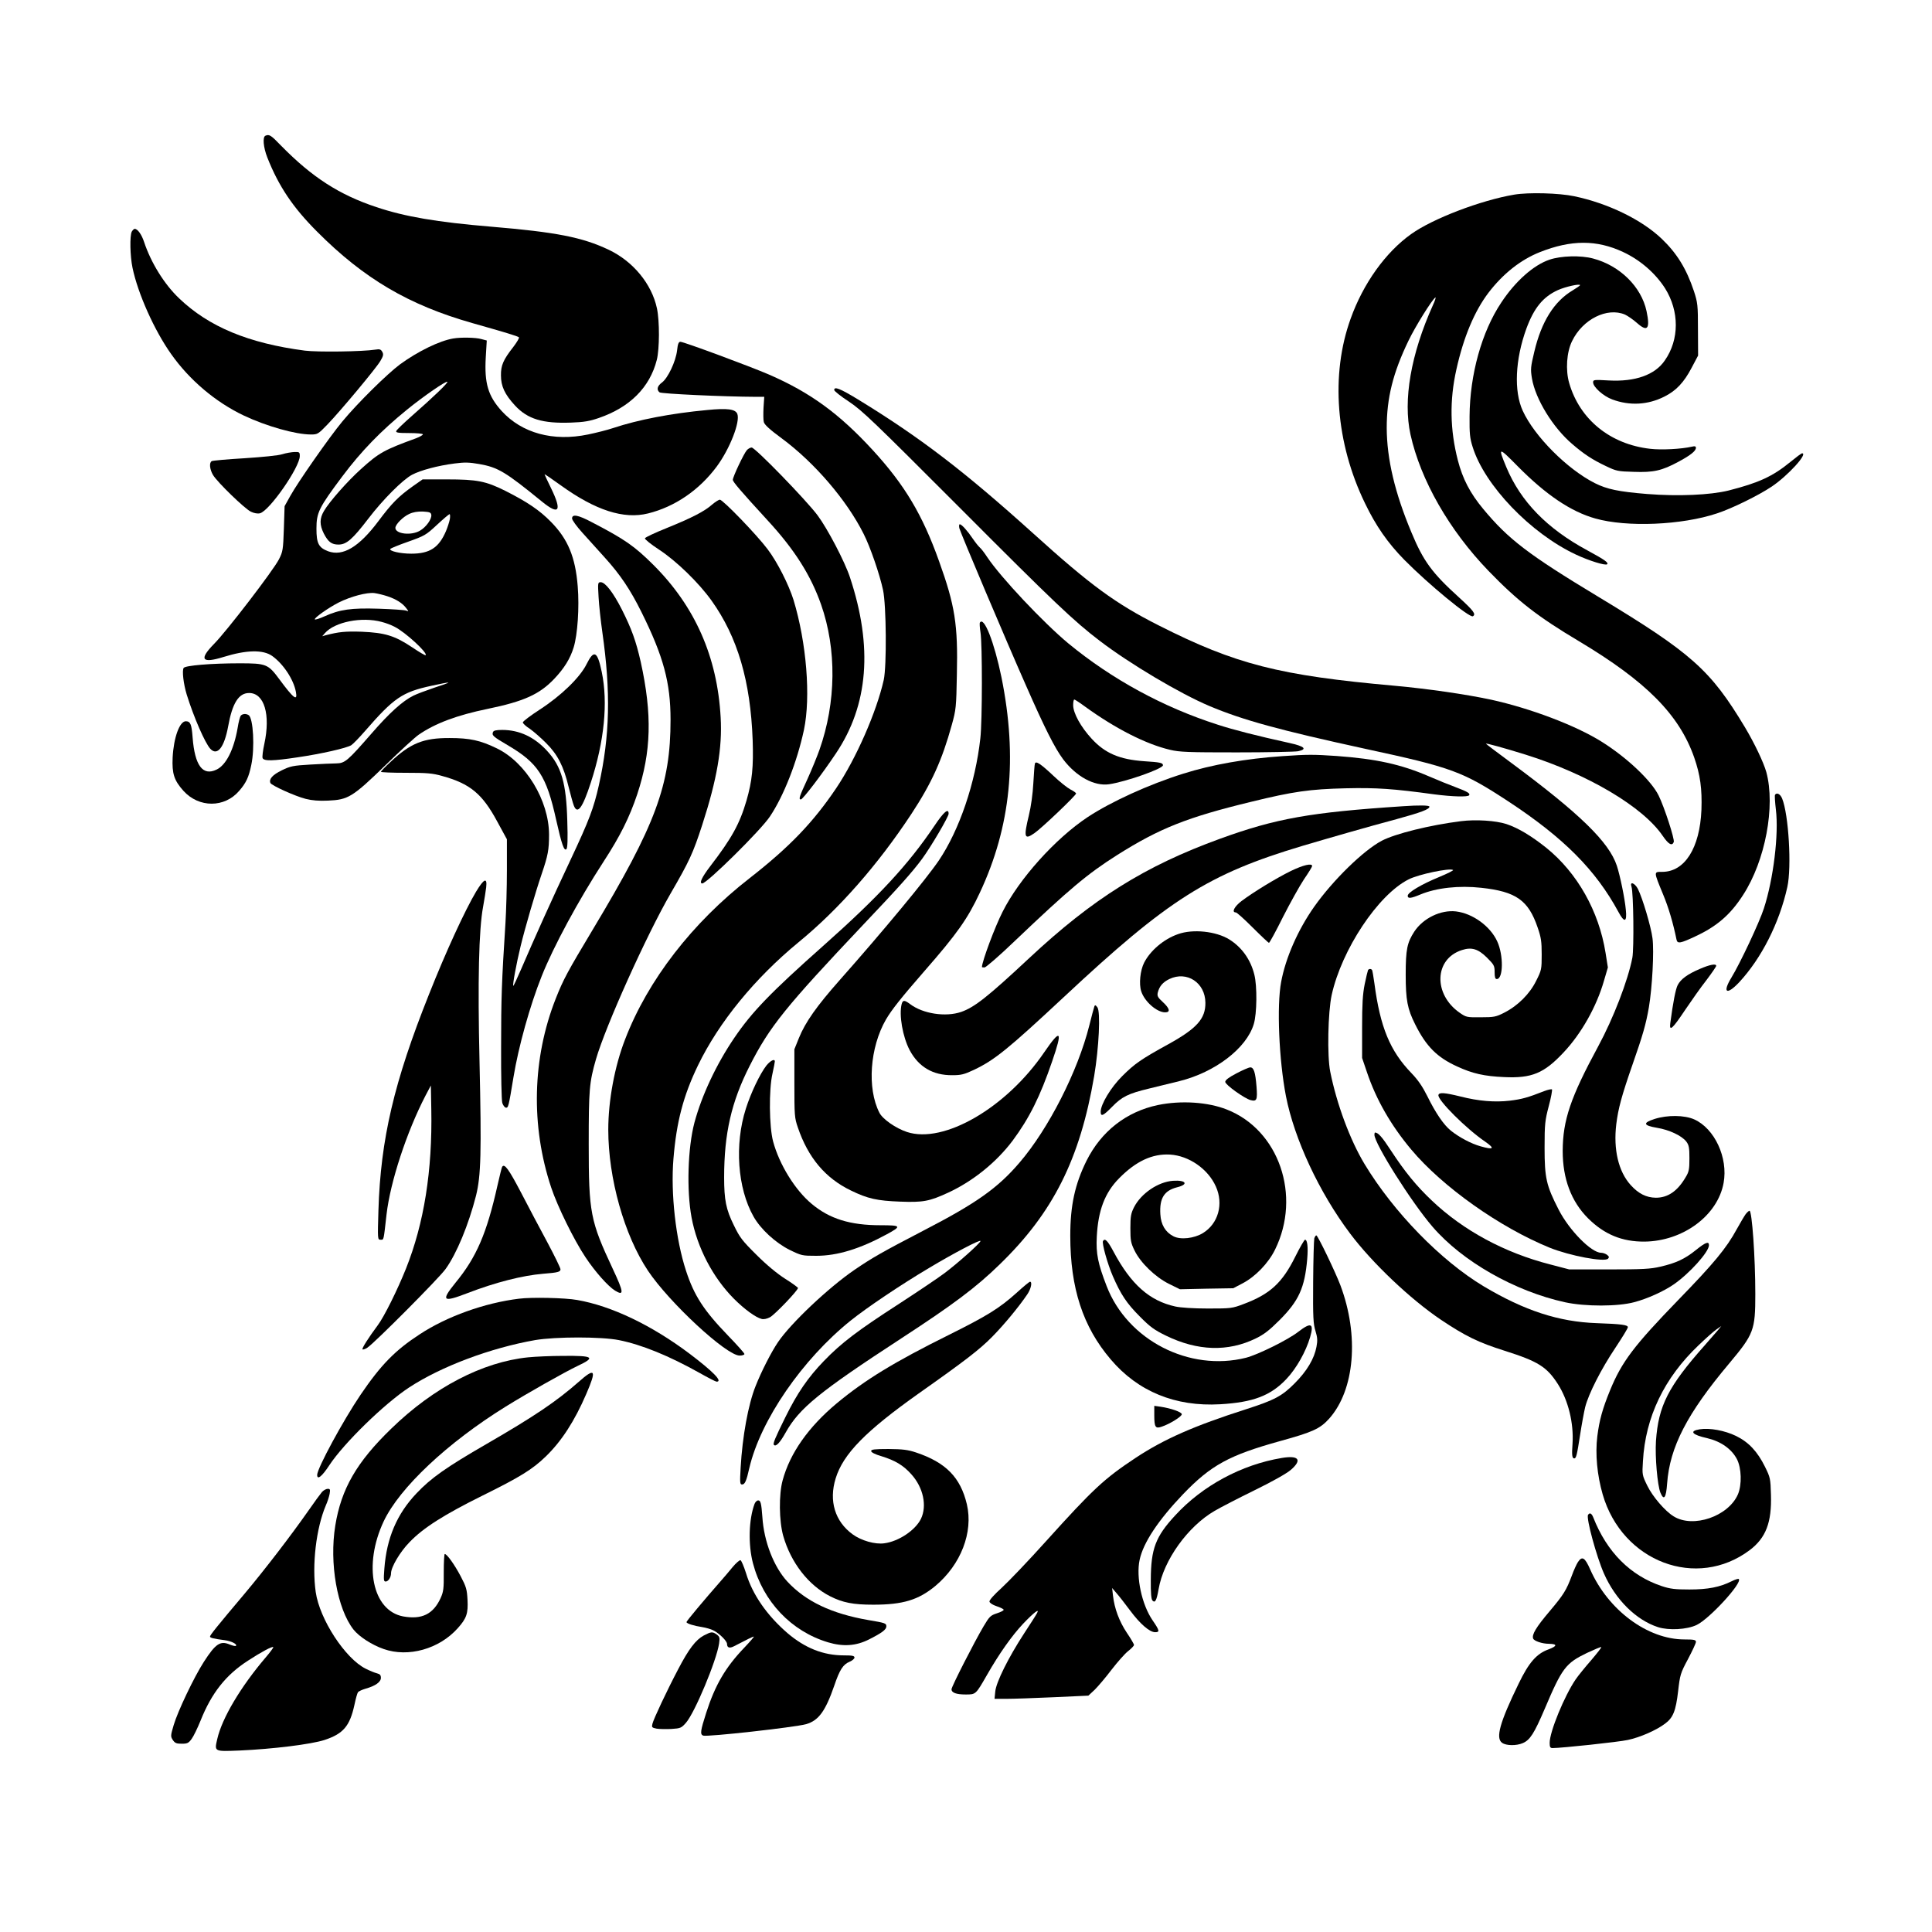 <?xml version="1.0" encoding="UTF-8" standalone="yes"?>
<svg version="1.0" xmlns="http://www.w3.org/2000/svg" width="1000pt" height="1000pt" viewBox="0 0 1334 1334" preserveAspectRatio="xMidYMid meet">
  <g transform="translate(0,1334) scale(0.1,-0.1)" fill="#000000" stroke="none">
    <path d="M1833 12403 c-21 -8 -15 -80 13 -151 79 -200 178 -346 344 -512 323
-324 632 -506 1072 -631 230 -65 312 -90 321 -98 4 -4 -14 -34 -39 -67 -69
-88 -86 -127 -85 -196 0 -75 26 -131 97 -208 87 -94 191 -125 386 -118 89 3
130 10 193 32 213 73 352 211 400 401 19 75 20 267 1 356 -36 169 -165 325
-334 405 -182 86 -360 121 -812 159 -372 31 -595 69 -791 135 -257 85 -445
207 -658 424 -71 74 -82 80 -108 69z"/>
    <path d="M10455 11996 c-231 -39 -563 -166 -711 -272 -177 -126 -331 -341
-418 -584 -140 -387 -103 -859 99 -1275 75 -156 157 -274 272 -391 167 -169
451 -403 473 -389 23 14 5 38 -97 131 -184 167 -245 249 -327 447 -115 274
-170 507 -171 722 0 207 43 380 150 602 48 100 163 284 186 299 5 3 -2 -21
-17 -53 -153 -340 -207 -656 -155 -893 70 -316 268 -661 538 -941 202 -209
341 -317 623 -485 467 -279 694 -508 798 -804 42 -121 55 -217 50 -362 -11
-263 -115 -428 -271 -428 -59 0 -60 5 6 -155 39 -93 70 -201 93 -313 6 -30 27
-26 131 23 148 69 242 150 329 286 153 236 224 612 160 848 -19 67 -81 198
-148 310 -238 396 -367 511 -1013 901 -481 290 -621 397 -794 606 -90 108
-142 208 -175 336 -54 210 -58 413 -10 627 50 225 125 402 221 529 101 132
222 228 355 281 217 86 393 86 575 1 118 -55 223 -146 290 -251 99 -158 99
-354 -2 -498 -68 -100 -205 -148 -387 -138 -102 6 -108 5 -108 -13 0 -32 70
-95 132 -118 121 -45 247 -38 361 20 80 40 134 97 187 198 l45 85 -1 180 c0
169 -2 185 -28 265 -51 153 -117 261 -223 362 -139 132 -370 244 -603 293
-104 22 -315 28 -415 11z"/>
    <path d="M910 11741 c-15 -29 -12 -169 5 -250 37 -178 151 -433 267 -596 126
-179 307 -332 501 -424 156 -74 358 -131 464 -131 46 0 50 3 114 69 92 96 335
387 365 438 21 35 23 46 14 63 -10 18 -18 21 -48 16 -87 -14 -400 -18 -487 -7
-390 51 -663 165 -867 360 -103 97 -196 248 -243 390 -17 52 -45 91 -65 91 -5
0 -14 -9 -20 -19z"/>
    <path d="M10699 11547 c-110 -37 -236 -149 -333 -296 -135 -202 -217 -497
-219 -786 -1 -118 2 -151 21 -210 82 -266 401 -598 713 -744 91 -43 205 -78
216 -67 11 11 -17 31 -137 96 -278 150 -460 337 -559 574 -59 142 -56 143 80
5 193 -195 366 -312 534 -359 218 -62 598 -46 840 35 104 34 287 124 378 185
112 75 253 230 210 230 -5 0 -41 -27 -80 -59 -123 -101 -220 -145 -428 -198
-126 -31 -347 -41 -561 -24 -199 16 -278 33 -362 75 -190 96 -417 323 -498
500 -62 135 -52 354 25 566 53 144 115 220 218 267 51 23 153 46 153 34 0 -3
-23 -19 -51 -36 -128 -76 -216 -216 -265 -424 -25 -105 -27 -119 -16 -185 24
-141 144 -338 278 -452 81 -70 141 -109 232 -152 73 -35 83 -37 193 -40 137
-5 194 8 309 70 82 44 120 74 120 96 0 10 -7 13 -27 8 -74 -17 -212 -24 -288
-15 -276 31 -487 202 -560 454 -26 89 -18 214 20 290 73 151 242 235 365 183
19 -9 56 -34 83 -58 73 -65 92 -41 66 82 -36 168 -184 314 -369 363 -85 23
-222 19 -301 -8z"/>
    <path d="M3130 11003 c-95 -16 -243 -88 -367 -178 -89 -66 -295 -269 -399
-395 -89 -107 -309 -422 -360 -515 l-39 -70 -5 -155 c-5 -146 -7 -159 -34
-212 -38 -75 -359 -494 -448 -584 -106 -108 -85 -137 66 -90 158 49 272 51
335 7 77 -55 148 -162 164 -248 13 -69 -16 -46 -115 88 -77 104 -90 109 -275
109 -194 0 -374 -15 -385 -32 -12 -18 -1 -111 21 -183 49 -158 127 -336 163
-375 48 -52 96 8 123 153 29 162 73 232 145 232 105 0 149 -149 105 -352 -10
-45 -15 -89 -12 -97 9 -22 70 -21 242 5 165 24 340 64 371 84 12 8 55 52 94
97 200 230 257 269 459 313 63 14 116 24 117 22 2 -2 -43 -18 -99 -36 -56 -19
-120 -43 -142 -54 -75 -37 -166 -119 -290 -262 -165 -189 -183 -205 -243 -206
-26 0 -106 -4 -179 -8 -121 -7 -138 -11 -198 -40 -63 -31 -89 -60 -78 -87 6
-17 172 -92 244 -110 44 -11 91 -15 154 -12 139 6 169 24 394 242 103 101 208
197 232 213 114 79 266 135 474 178 253 52 361 101 463 209 68 72 109 138 133
216 27 88 40 276 28 422 -16 202 -68 326 -184 444 -79 81 -164 138 -314 214
-136 68 -196 80 -405 80 l-168 0 -67 -47 c-101 -72 -146 -118 -238 -241 -134
-179 -246 -246 -348 -208 -65 25 -80 54 -80 156 0 111 17 145 178 360 131 175
268 316 448 462 113 92 270 200 278 192 6 -7 -94 -103 -251 -241 -53 -47 -99
-91 -102 -99 -4 -11 12 -14 89 -14 52 0 95 -4 95 -9 0 -5 -21 -17 -47 -27
-222 -81 -256 -100 -381 -213 -93 -84 -217 -224 -255 -289 -31 -52 -31 -96 -1
-156 30 -58 54 -76 101 -76 55 0 96 35 207 180 101 132 236 267 301 302 59 31
177 63 295 78 68 9 101 8 169 -4 130 -23 180 -53 434 -260 118 -96 139 -65 62
93 -25 51 -45 94 -45 96 0 3 51 -32 112 -76 240 -173 435 -236 603 -194 185
46 353 161 474 324 90 122 163 308 142 363 -13 33 -68 41 -208 27 -248 -23
-477 -67 -648 -124 -38 -13 -117 -33 -175 -45 -241 -50 -456 9 -596 162 -94
104 -120 191 -110 370 l7 117 -38 10 c-37 11 -142 13 -193 4z m-152 -1218 c4
-29 -36 -85 -78 -109 -60 -36 -170 -23 -170 19 0 24 53 77 95 96 27 13 58 18
95 17 47 -3 55 -6 58 -23z m128 -30 c-4 -20 -16 -57 -27 -83 -49 -114 -112
-155 -239 -155 -77 0 -154 18 -145 33 3 4 58 27 124 50 112 40 122 45 197 115
44 41 83 74 88 75 4 0 5 -16 2 -35z m-431 -532 c60 -20 103 -47 129 -81 19
-25 19 -25 0 -18 -10 4 -95 10 -189 13 -190 6 -269 -5 -375 -53 -33 -15 -63
-24 -66 -21 -9 8 94 81 165 117 84 42 195 71 246 65 22 -3 63 -13 90 -22z
m-40 -177 c28 -7 68 -22 90 -34 74 -37 230 -181 214 -196 -3 -3 -45 22 -94 55
-120 80 -187 100 -346 107 -114 4 -161 -1 -249 -24 l-25 -7 19 22 c68 77 254
114 391 77z"/>
    <path d="M4675 10920 c-9 -76 -63 -190 -104 -221 -33 -24 -39 -50 -17 -68 12
-10 439 -30 667 -31 l56 0 -5 -74 c-2 -41 -2 -86 2 -100 4 -18 42 -53 124
-113 226 -167 449 -427 565 -659 46 -90 111 -280 134 -387 23 -105 26 -527 5
-622 -50 -222 -191 -543 -328 -747 -159 -236 -322 -406 -596 -620 -398 -309
-705 -706 -862 -1115 -72 -185 -116 -423 -116 -623 0 -336 110 -728 274 -974
147 -220 542 -586 633 -586 18 0 33 5 33 11 0 6 -51 63 -113 127 -168 174
-234 276 -290 447 -71 216 -107 535 -87 774 21 255 68 435 170 646 144 297
391 600 695 850 277 227 546 533 778 885 140 213 212 372 279 615 29 104 31
122 35 347 8 346 -13 477 -123 783 -114 320 -237 526 -456 765 -232 253 -433
400 -719 524 -132 57 -588 226 -611 226 -12 0 -18 -14 -23 -60z"/>
    <path d="M5760 10647 c0 -7 46 -44 103 -81 92 -62 169 -136 772 -740 641 -643
781 -776 960 -912 207 -158 554 -364 756 -449 230 -97 486 -167 1074 -295 603
-130 673 -156 992 -365 380 -250 601 -472 758 -762 41 -77 60 -71 51 15 -7 78
-40 237 -62 304 -54 164 -257 361 -731 712 -95 70 -173 129 -173 131 0 5 124
-29 275 -76 428 -134 810 -360 946 -561 40 -58 64 -72 76 -42 7 19 -64 238
-104 320 -50 103 -219 263 -393 372 -180 113 -492 231 -765 291 -173 37 -435
75 -665 96 -798 71 -1098 148 -1628 416 -299 151 -471 277 -867 635 -479 432
-782 664 -1214 928 -122 74 -161 89 -161 63z"/>
    <path d="M5157 10232 c-20 -22 -97 -184 -97 -205 0 -14 54 -77 242 -282 185
-201 296 -377 367 -578 109 -310 105 -677 -11 -1005 -16 -45 -53 -136 -83
-202 -57 -123 -62 -140 -45 -140 13 0 148 177 242 318 224 334 256 735 97
1215 -36 110 -156 338 -224 429 -82 109 -431 468 -455 468 -9 0 -24 -8 -33
-18z"/>
    <path d="M1950 10204 c-26 -9 -138 -20 -261 -28 -118 -7 -221 -16 -227 -20
-19 -11 -14 -57 9 -96 31 -51 218 -232 261 -253 23 -11 47 -15 63 -11 65 16
275 318 275 395 0 27 -3 29 -37 28 -21 -1 -58 -7 -83 -15z"/>
    <path d="M4917 9856 c-52 -46 -136 -90 -311 -161 -82 -33 -151 -65 -153 -72
-2 -6 42 -42 99 -79 120 -79 273 -228 361 -351 180 -252 269 -555 284 -964 6
-184 -3 -280 -43 -418 -47 -160 -101 -258 -249 -451 -59 -77 -79 -120 -56
-120 32 0 404 367 467 462 96 143 188 379 235 598 48 227 18 602 -72 898 -33
105 -112 262 -179 350 -75 100 -310 343 -330 342 -8 -1 -32 -16 -53 -34z"/>
    <path d="M3950 9760 c0 -11 32 -55 70 -97 39 -43 109 -121 156 -173 107 -118
176 -221 253 -376 152 -306 201 -487 201 -744 0 -450 -102 -724 -535 -1445
-178 -297 -205 -347 -258 -481 -162 -411 -173 -878 -31 -1304 43 -129 156
-360 236 -480 67 -101 155 -200 204 -231 64 -39 62 -14 -15 150 -155 331 -166
387 -166 861 0 377 4 426 50 586 67 231 350 859 515 1144 130 224 155 278 219
475 102 315 139 530 127 741 -23 419 -177 767 -465 1054 -131 130 -197 176
-424 294 -96 51 -137 58 -137 26z"/>
    <path d="M6624 9693 c8 -32 321 -772 461 -1088 130 -296 198 -430 256 -508 90
-119 215 -187 317 -172 116 17 372 107 372 131 0 17 -20 21 -130 28 -169 12
-269 54 -362 155 -75 81 -128 177 -128 232 0 22 3 39 8 39 4 0 39 -23 77 -51
209 -151 418 -257 583 -296 67 -16 125 -18 462 -18 212 0 402 4 423 8 66 14
45 34 -60 57 -223 49 -387 91 -494 126 -378 121 -732 314 -1033 562 -172 143
-467 456 -560 596 -19 29 -42 59 -51 66 -9 8 -30 34 -47 59 -37 55 -78 101
-91 101 -5 0 -6 -12 -3 -27z"/>
    <path d="M4133 9218 c3 -57 15 -166 26 -243 59 -413 52 -716 -24 -1057 -36
-159 -65 -237 -197 -518 -127 -269 -250 -543 -338 -748 -29 -67 -54 -121 -56
-119 -6 5 22 156 51 275 30 124 101 368 145 497 44 129 51 168 51 273 -1 235
-160 498 -361 595 -113 55 -186 71 -325 71 -182 1 -272 -36 -412 -168 -35 -32
-63 -62 -63 -65 0 -4 78 -7 173 -7 147 0 183 -3 250 -22 193 -53 277 -123 380
-314 l67 -123 0 -215 c0 -118 -5 -282 -10 -364 -26 -404 -30 -521 -30 -853 -1
-197 3 -371 8 -388 5 -16 16 -31 24 -33 18 -3 20 8 53 208 35 213 113 494 196
702 81 203 252 520 426 788 114 175 179 305 233 466 97 293 104 551 24 914
-33 145 -63 228 -130 361 -60 118 -115 189 -146 189 -20 0 -21 -3 -15 -102z"/>
    <path d="M6766 9041 c-3 -4 -1 -35 4 -67 13 -80 13 -611 -1 -732 -34 -308
-144 -632 -287 -844 -86 -127 -386 -489 -682 -823 -161 -182 -239 -292 -284
-403 l-31 -77 0 -235 c0 -222 1 -239 24 -305 71 -209 190 -350 366 -435 117
-57 181 -71 341 -77 158 -6 201 2 331 62 171 79 333 210 445 359 115 155 190
305 273 548 74 214 60 230 -55 62 -262 -384 -694 -634 -948 -550 -78 26 -168
89 -190 133 -86 168 -66 450 45 643 40 68 103 148 266 335 225 257 299 362
382 540 215 458 262 933 150 1488 -50 243 -121 424 -149 378z"/>
    <path d="M4050 8754 c-45 -91 -174 -217 -324 -314 -63 -41 -116 -81 -116 -88
0 -7 21 -27 48 -44 26 -18 76 -62 112 -98 80 -79 122 -161 156 -303 14 -56 30
-114 36 -129 25 -65 60 -18 117 157 94 287 120 554 76 765 -30 145 -54 157
-105 54z"/>
    <path d="M1662 8398 c-5 -7 -15 -44 -21 -83 -26 -151 -80 -258 -146 -289 -95
-46 -150 28 -165 221 -7 93 -15 112 -47 113 -43 0 -84 -113 -91 -251 -5 -111
10 -157 74 -229 107 -119 285 -119 386 0 47 54 66 94 83 178 25 117 14 323
-18 344 -18 12 -43 10 -55 -4z"/>
    <path d="M3404 8285 c-9 -22 0 -31 99 -89 212 -124 270 -213 337 -516 38 -169
55 -219 71 -203 8 8 10 68 6 195 -7 260 -40 375 -139 483 -88 96 -192 145
-310 145 -42 0 -60 -4 -64 -15z"/>
    <path d="M8855 8119 c-252 -17 -489 -59 -685 -121 -239 -75 -499 -194 -660
-300 -223 -148 -473 -426 -587 -653 -54 -106 -141 -340 -143 -382 0 -2 8 -3
18 -3 9 0 103 81 207 181 377 359 503 465 710 596 292 184 483 260 925 367
290 71 404 87 650 93 216 5 329 -3 615 -42 124 -16 231 -19 239 -6 9 13 -12
25 -94 56 -41 15 -125 49 -187 76 -191 82 -361 119 -633 139 -161 11 -201 11
-375 -1z"/>
    <path d="M7146 8068 c-3 -7 -7 -68 -11 -135 -4 -75 -16 -162 -31 -223 -37
-153 -31 -171 38 -123 49 33 288 261 288 274 0 5 -17 17 -39 28 -21 11 -74 53
-117 94 -89 84 -122 105 -128 85z"/>
    <path d="M12256 7852 c-3 -5 0 -51 6 -102 21 -169 -17 -481 -83 -683 -31 -96
-163 -377 -224 -477 -64 -105 -33 -124 53 -33 155 167 278 410 333 658 31 138
9 503 -36 612 -13 31 -37 43 -49 25z"/>
    <path d="M9685 7773 c-638 -42 -874 -84 -1260 -224 -520 -189 -879 -414 -1319
-825 -285 -266 -377 -339 -469 -371 -107 -37 -265 -13 -353 54 -39 29 -50 29
-58 1 -20 -75 7 -228 55 -319 62 -116 160 -174 294 -173 61 0 82 5 150 37 143
68 235 143 620 502 723 676 998 850 1650 1045 179 53 446 130 648 184 168 46
227 68 227 86 0 10 -71 11 -185 3z"/>
    <path d="M6452 7638 c-180 -267 -384 -488 -767 -828 -364 -323 -493 -457 -614
-635 -124 -182 -225 -397 -276 -586 -46 -174 -55 -466 -20 -655 39 -209 147
-415 293 -562 72 -72 150 -129 191 -139 15 -4 37 1 58 12 33 18 193 185 193
202 -1 4 -40 33 -88 63 -55 35 -128 95 -198 165 -99 98 -116 120 -157 205 -54
109 -67 175 -67 331 0 302 50 521 176 769 138 272 248 408 789 980 248 261
337 362 402 450 63 86 183 291 183 311 0 42 -33 14 -98 -83z"/>
    <path d="M10088 7670 c-215 -27 -453 -86 -547 -135 -127 -67 -337 -272 -467
-456 -112 -159 -197 -352 -228 -519 -31 -164 -15 -539 33 -788 58 -297 230
-666 443 -949 152 -203 418 -455 628 -596 169 -113 257 -156 440 -214 230 -73
290 -110 367 -230 72 -113 110 -270 101 -411 -6 -78 -3 -102 12 -102 13 0 19
24 40 161 11 72 27 158 35 192 23 92 111 265 209 411 47 71 86 134 86 142 0
16 -45 22 -215 28 -261 9 -498 86 -780 254 -297 178 -623 513 -824 846 -100
167 -191 412 -236 636 -22 107 -16 411 10 530 69 313 320 692 531 798 68 35
283 80 307 65 5 -3 -39 -25 -97 -49 -121 -50 -216 -106 -216 -129 0 -21 21
-19 88 9 111 46 266 63 420 46 240 -26 325 -86 389 -274 24 -69 28 -97 28
-187 0 -101 -1 -108 -38 -181 -44 -90 -126 -172 -220 -220 -57 -29 -70 -32
-162 -32 -97 -1 -101 0 -146 31 -184 128 -176 372 15 433 67 22 112 8 172 -51
50 -50 54 -57 54 -101 0 -36 4 -48 15 -48 45 0 47 165 3 260 -48 105 -169 193
-285 207 -105 12 -227 -47 -288 -140 -49 -76 -59 -122 -59 -297 0 -174 12
-237 65 -342 76 -153 152 -229 291 -292 106 -49 187 -67 324 -73 190 -9 275
26 409 169 124 131 229 318 280 496 l27 92 -16 101 c-46 288 -195 552 -409
725 -103 82 -194 137 -275 164 -73 24 -213 33 -314 20z"/>
    <path d="M8913 7326 c-98 -48 -256 -144 -340 -207 -50 -38 -71 -79 -40 -79 7
0 59 -47 117 -105 58 -58 108 -105 112 -105 4 0 48 80 97 179 50 98 115 215
145 260 31 45 56 86 56 91 0 22 -62 7 -147 -34z"/>
    <path d="M3287 7183 c-76 -128 -207 -411 -325 -709 -241 -604 -334 -999 -349
-1491 -6 -201 -6 -203 15 -203 23 0 20 -10 41 175 26 225 139 569 269 820 l37
70 3 -165 c8 -423 -50 -787 -175 -1100 -58 -145 -151 -333 -195 -391 -64 -86
-111 -160 -105 -166 4 -3 19 2 34 12 50 33 494 479 539 542 77 106 160 308
211 508 34 138 38 295 24 924 -13 557 -5 914 25 1072 8 46 18 105 21 132 8 71
-15 61 -70 -30z"/>
    <path d="M11265 7218 c14 -43 18 -426 6 -491 -30 -156 -131 -418 -236 -612
-191 -353 -244 -509 -245 -722 0 -192 59 -349 175 -465 113 -112 235 -162 390
-161 266 3 505 180 546 405 32 174 -62 376 -203 439 -68 30 -185 31 -273 3
-84 -27 -79 -45 15 -61 87 -14 174 -56 204 -96 18 -24 21 -43 21 -115 0 -76
-3 -93 -27 -132 -56 -95 -122 -140 -205 -140 -66 1 -120 28 -174 88 -84 93
-120 245 -99 420 14 110 36 193 114 417 68 194 91 273 111 389 23 135 37 389
25 478 -10 79 -68 275 -101 341 -22 41 -57 53 -44 15z"/>
    <path d="M8134 6890 c-98 -34 -191 -113 -234 -197 -27 -53 -37 -147 -20 -198
23 -71 108 -145 165 -145 38 0 32 27 -16 71 -35 32 -40 42 -35 65 11 44 35 72
80 94 121 58 248 -25 249 -164 1 -110 -59 -177 -254 -285 -189 -104 -234 -135
-320 -221 -78 -77 -149 -195 -149 -246 0 -37 17 -29 79 34 67 69 110 91 256
126 61 15 154 38 208 51 247 61 464 227 514 394 22 71 24 262 4 341 -26 105
-87 190 -174 244 -91 56 -251 73 -353 36z"/>
    <path d="M11735 6649 c-84 -36 -130 -70 -151 -111 -14 -26 -32 -119 -51 -262
-8 -61 14 -42 102 90 44 65 110 159 148 207 37 49 67 93 67 98 0 17 -44 9
-115 -22z"/>
    <path d="M9446 6642 c-2 -4 -13 -48 -23 -97 -14 -70 -18 -137 -18 -300 l0
-210 34 -100 c63 -187 165 -365 305 -532 216 -258 612 -538 956 -678 139 -56
378 -101 403 -76 9 10 8 15 -7 27 -11 8 -29 14 -41 14 -67 0 -220 155 -293
298 -85 166 -97 217 -97 427 0 165 3 189 29 288 16 59 25 111 22 115 -4 3 -28
-2 -54 -12 -112 -44 -154 -56 -238 -66 -102 -12 -215 -3 -340 29 -110 27 -148
30 -152 10 -7 -34 192 -233 323 -322 69 -48 59 -58 -32 -32 -65 18 -149 63
-205 108 -49 39 -106 123 -162 237 -34 68 -64 112 -110 160 -148 153 -216 317
-256 620 -6 46 -14 88 -16 92 -7 10 -21 10 -28 0z"/>
    <path d="M7556 6390 c-3 -8 -19 -68 -35 -132 -79 -315 -281 -712 -481 -945
-150 -176 -300 -282 -662 -469 -290 -151 -353 -187 -478 -272 -180 -123 -440
-369 -528 -499 -47 -69 -116 -205 -155 -304 -51 -127 -91 -349 -103 -562 -6
-105 -5 -117 10 -117 19 0 30 24 50 114 77 330 366 750 700 1018 111 89 344
246 541 363 172 103 355 199 355 186 0 -13 -156 -153 -250 -223 -41 -31 -181
-125 -310 -209 -291 -188 -400 -271 -521 -396 -111 -115 -184 -222 -266 -388
-72 -146 -88 -184 -79 -192 14 -14 42 16 81 86 94 168 231 280 800 651 356
232 515 351 676 508 370 358 556 728 654 1302 33 197 45 445 22 475 -13 17
-17 17 -21 5z"/>
    <path d="M5292 5983 c-44 -57 -106 -185 -142 -298 -79 -247 -58 -549 53 -745
49 -87 151 -181 249 -230 82 -40 87 -41 184 -41 147 0 302 48 488 149 103 56
99 62 -44 62 -210 0 -352 44 -476 148 -114 95 -223 271 -266 431 -27 101 -30
358 -4 469 9 40 16 78 16 83 0 21 -30 6 -58 -28z"/>
    <path d="M8538 5929 c-54 -28 -78 -47 -78 -59 0 -20 133 -115 175 -126 43 -11
48 2 41 93 -8 100 -19 133 -43 133 -10 0 -53 -19 -95 -41z"/>
    <path d="M7995 5710 c-218 -46 -391 -181 -493 -385 -80 -162 -112 -308 -112
-518 0 -361 87 -628 279 -853 188 -222 447 -328 756 -310 227 13 349 59 458
175 69 73 134 189 163 288 28 96 7 106 -82 37 -72 -56 -277 -157 -361 -179
-391 -98 -818 121 -962 495 -60 155 -74 224 -68 340 9 181 55 304 154 404 116
118 229 171 352 164 130 -8 262 -99 316 -220 55 -121 17 -257 -89 -322 -60
-37 -155 -48 -204 -22 -55 28 -86 80 -90 151 -7 111 26 164 115 187 82 20 63
51 -27 45 -103 -7 -221 -87 -270 -183 -21 -42 -25 -63 -25 -144 0 -85 3 -102
29 -155 41 -84 143 -183 238 -230 l75 -37 184 4 184 3 65 34 c88 46 178 139
224 233 183 372 27 826 -333 967 -131 52 -317 64 -476 31z"/>
    <path d="M9490 5505 c0 -61 256 -467 401 -635 205 -239 568 -446 916 -522 139
-30 364 -30 478 1 91 24 203 75 271 122 109 75 244 225 244 271 0 29 -23 21
-91 -34 -76 -61 -136 -89 -244 -114 -68 -16 -121 -19 -355 -19 l-275 0 -130
34 c-317 81 -601 235 -817 440 -108 102 -188 200 -284 347 -62 95 -88 124
-110 124 -2 0 -4 -7 -4 -15z"/>
    <path d="M3467 5283 c-3 -5 -17 -62 -32 -128 -74 -331 -145 -496 -290 -672
-102 -126 -89 -138 82 -72 195 75 380 122 523 134 103 8 120 13 120 31 0 9
-40 91 -89 183 -49 91 -132 247 -183 346 -86 164 -115 204 -131 178z"/>
    <path d="M12053 4956 c-10 -14 -37 -60 -61 -103 -71 -131 -158 -236 -405 -490
-304 -314 -389 -425 -470 -623 -52 -127 -74 -206 -88 -318 -15 -122 -1 -268
37 -400 135 -467 651 -661 1017 -384 110 84 151 190 145 381 -3 112 -5 120
-41 193 -52 105 -112 170 -200 213 -78 38 -183 57 -251 46 -75 -12 -53 -38 51
-61 94 -22 169 -74 206 -145 32 -62 35 -177 7 -243 -66 -152 -309 -236 -444
-152 -59 36 -145 136 -182 212 -35 72 -36 75 -30 168 17 305 146 575 385 802
49 47 104 96 123 109 l33 23 -20 -25 c-11 -13 -54 -62 -95 -109 -252 -284
-319 -417 -336 -660 -7 -109 10 -306 31 -357 24 -57 39 -36 46 63 18 252 138
484 428 829 171 204 181 230 181 480 0 255 -23 575 -40 575 -5 0 -17 -11 -27
-24z"/>
    <path d="M9075 4790 c-3 -11 -7 -147 -8 -302 -2 -245 1 -290 16 -338 14 -46
15 -66 7 -109 -15 -82 -66 -168 -150 -252 -87 -88 -139 -116 -335 -179 -359
-115 -567 -206 -765 -337 -217 -144 -291 -213 -616 -573 -121 -135 -260 -280
-308 -324 -53 -48 -86 -85 -84 -95 2 -9 23 -23 48 -31 25 -8 47 -19 50 -24 3
-5 -17 -16 -45 -25 -46 -15 -53 -22 -94 -91 -65 -110 -221 -416 -221 -434 0
-24 33 -36 98 -36 70 0 69 -1 147 135 86 150 172 271 249 353 75 79 117 110
96 73 -6 -12 -47 -76 -91 -143 -106 -163 -191 -333 -197 -398 l-5 -50 84 0
c46 0 192 5 324 11 l240 11 44 41 c23 23 76 85 116 138 41 53 92 111 114 128
23 18 41 37 41 43 0 6 -22 44 -50 85 -52 78 -85 167 -95 255 l-6 53 30 -35
c17 -19 59 -73 94 -120 69 -93 135 -150 173 -150 33 0 31 11 -17 81 -75 109
-116 299 -90 419 25 118 129 274 299 452 194 202 319 270 672 368 225 62 275
85 338 155 176 198 208 573 77 921 -34 90 -156 344 -166 344 -4 0 -10 -9 -14
-20z"/>
    <path d="M7616 4771 c-9 -14 31 -158 68 -243 55 -126 95 -187 186 -278 71 -72
100 -93 180 -132 219 -107 429 -113 620 -20 58 28 95 57 165 127 133 133 174
223 191 422 7 83 1 133 -15 133 -5 0 -35 -52 -67 -116 -90 -182 -175 -260
-357 -328 -79 -30 -87 -31 -247 -31 -100 0 -189 6 -225 14 -178 39 -306 153
-426 378 -41 77 -60 96 -73 74z"/>
    <path d="M7020 4414 c-119 -107 -203 -159 -466 -290 -379 -188 -582 -312 -777
-474 -195 -163 -322 -343 -373 -531 -27 -98 -25 -281 4 -384 53 -185 174 -341
324 -417 87 -44 159 -58 298 -58 205 0 312 33 428 129 177 148 263 371 218
564 -44 186 -145 289 -351 358 -57 19 -92 23 -190 24 -97 0 -120 -3 -120 -14
0 -9 27 -23 72 -36 94 -29 151 -63 206 -125 82 -91 109 -217 66 -307 -38 -78
-153 -156 -253 -169 -63 -9 -159 18 -219 62 -122 89 -165 231 -117 386 52 169
206 326 574 587 322 227 420 303 506 390 80 81 184 206 244 295 25 37 35 86
18 86 -5 0 -46 -34 -92 -76z"/>
    <path d="M3585 4373 c-239 -29 -500 -123 -687 -246 -169 -110 -268 -211 -408
-417 -122 -180 -300 -509 -300 -554 0 -37 33 -11 84 67 100 152 380 425 551
537 223 146 563 273 870 327 142 24 457 24 578 0 159 -32 345 -108 558 -227
58 -33 111 -60 117 -60 45 0 -24 70 -188 194 -262 197 -539 329 -775 370 -82
15 -315 20 -400 9z"/>
    <path d="M3647 3968 c-315 -32 -653 -208 -945 -492 -240 -232 -346 -417 -387
-670 -42 -259 13 -574 126 -718 39 -49 127 -106 208 -134 170 -60 384 0 512
144 61 68 72 102 67 197 -4 72 -9 89 -48 163 -43 81 -94 152 -109 152 -4 0 -7
-57 -7 -127 1 -113 -2 -134 -22 -178 -51 -111 -130 -149 -258 -126 -213 40
-277 353 -135 656 110 233 440 543 843 793 152 94 405 237 495 280 128 60 112
72 -97 70 -85 0 -194 -5 -243 -10z"/>
    <path d="M3995 3798 c-154 -135 -303 -236 -635 -428 -277 -160 -384 -235 -484
-341 -135 -142 -206 -308 -222 -519 -6 -79 -5 -90 9 -90 18 0 37 29 37 57 0
42 62 148 128 215 94 98 235 188 505 322 259 128 343 180 435 269 109 105 200
246 280 432 73 168 62 185 -53 83z"/>
    <path d="M7970 3569 c0 -84 8 -95 51 -80 55 18 139 70 139 86 0 15 -74 41
-147 52 l-43 6 0 -64z"/>
    <path d="M8850 3273 c-277 -46 -547 -191 -736 -397 -135 -146 -167 -230 -168
-443 -1 -95 3 -136 12 -145 18 -18 28 1 42 80 34 199 202 433 387 540 39 23
163 87 275 142 123 60 222 116 251 141 80 69 55 102 -63 82z"/>
    <path d="M2223 3038 c-11 -13 -53 -70 -93 -128 -122 -174 -300 -406 -441 -574
-189 -224 -239 -286 -239 -296 0 -9 24 -15 101 -25 46 -6 89 -28 78 -39 -3 -4
-23 1 -43 9 -65 28 -98 5 -178 -119 -69 -107 -181 -343 -209 -438 -21 -72 -22
-77 -6 -102 15 -22 25 -26 62 -26 38 0 47 4 68 33 13 17 41 75 62 127 76 190
174 315 328 414 92 60 167 100 174 93 2 -3 -22 -36 -54 -73 -171 -201 -300
-417 -333 -562 -20 -87 -23 -86 153 -79 228 10 497 43 588 73 130 43 174 96
206 241 9 43 20 83 25 89 5 6 28 17 52 24 68 19 106 46 106 75 0 19 -7 26 -27
31 -16 4 -50 18 -78 32 -141 70 -318 341 -345 529 -27 188 3 441 70 599 11 24
22 59 26 79 5 30 4 35 -13 35 -11 0 -29 -10 -40 -22z"/>
    <path d="M5210 2956 c-40 -107 -45 -280 -11 -410 70 -265 265 -470 519 -546
104 -31 193 -25 282 20 89 45 120 68 120 90 0 22 -7 24 -125 44 -253 44 -430
128 -558 265 -94 102 -162 276 -173 446 -7 96 -12 115 -29 115 -9 0 -20 -11
-25 -24z"/>
    <path d="M10965 2880 c-14 -22 59 -290 110 -405 80 -181 222 -321 373 -370 75
-24 200 -17 267 15 88 42 317 291 291 317 -3 4 -25 -3 -49 -15 -82 -41 -164
-57 -292 -57 -98 0 -133 4 -190 23 -217 72 -380 235 -474 475 -11 28 -25 35
-36 17z"/>
    <path d="M10895 2554 c-9 -14 -28 -55 -41 -91 -39 -104 -57 -133 -154 -248
-95 -112 -124 -162 -114 -189 7 -17 63 -36 109 -36 60 -1 58 -16 -4 -39 -82
-30 -135 -91 -205 -236 -130 -267 -161 -377 -114 -409 28 -20 98 -21 142 -2
50 21 79 66 152 237 120 283 145 315 292 386 52 24 96 43 98 40 3 -3 -29 -43
-69 -90 -41 -47 -89 -106 -107 -132 -78 -114 -180 -362 -180 -439 0 -29 4 -36
20 -36 63 0 457 42 520 56 84 18 195 66 256 112 56 41 75 87 91 225 13 113 16
124 68 221 30 57 55 110 55 119 0 14 -12 17 -79 17 -255 0 -527 202 -651 483
-37 84 -56 95 -85 51z"/>
    <path d="M5058 2519 c-23 -29 -59 -70 -79 -93 -121 -138 -239 -279 -239 -286
0 -10 50 -26 110 -35 25 -4 59 -14 75 -22 42 -21 95 -74 95 -94 0 -26 17 -32
48 -16 96 50 131 67 137 67 4 0 -26 -35 -67 -78 -129 -135 -200 -256 -262
-449 -40 -125 -43 -148 -21 -157 28 -10 631 57 711 79 86 25 133 89 194 265
38 112 61 147 106 166 19 8 34 21 34 29 0 12 -15 15 -73 15 -142 0 -268 50
-390 154 -141 122 -241 265 -286 414 -15 47 -32 87 -38 89 -6 2 -31 -19 -55
-48z"/>
    <path d="M4859 2047 c-55 -30 -103 -92 -176 -232 -79 -150 -170 -344 -178
-377 -6 -25 -4 -27 29 -34 20 -3 66 -4 103 -2 62 4 68 7 99 42 62 71 211 429
229 547 6 41 4 48 -16 63 -30 21 -38 20 -90 -7z"/>
  </g>
</svg>